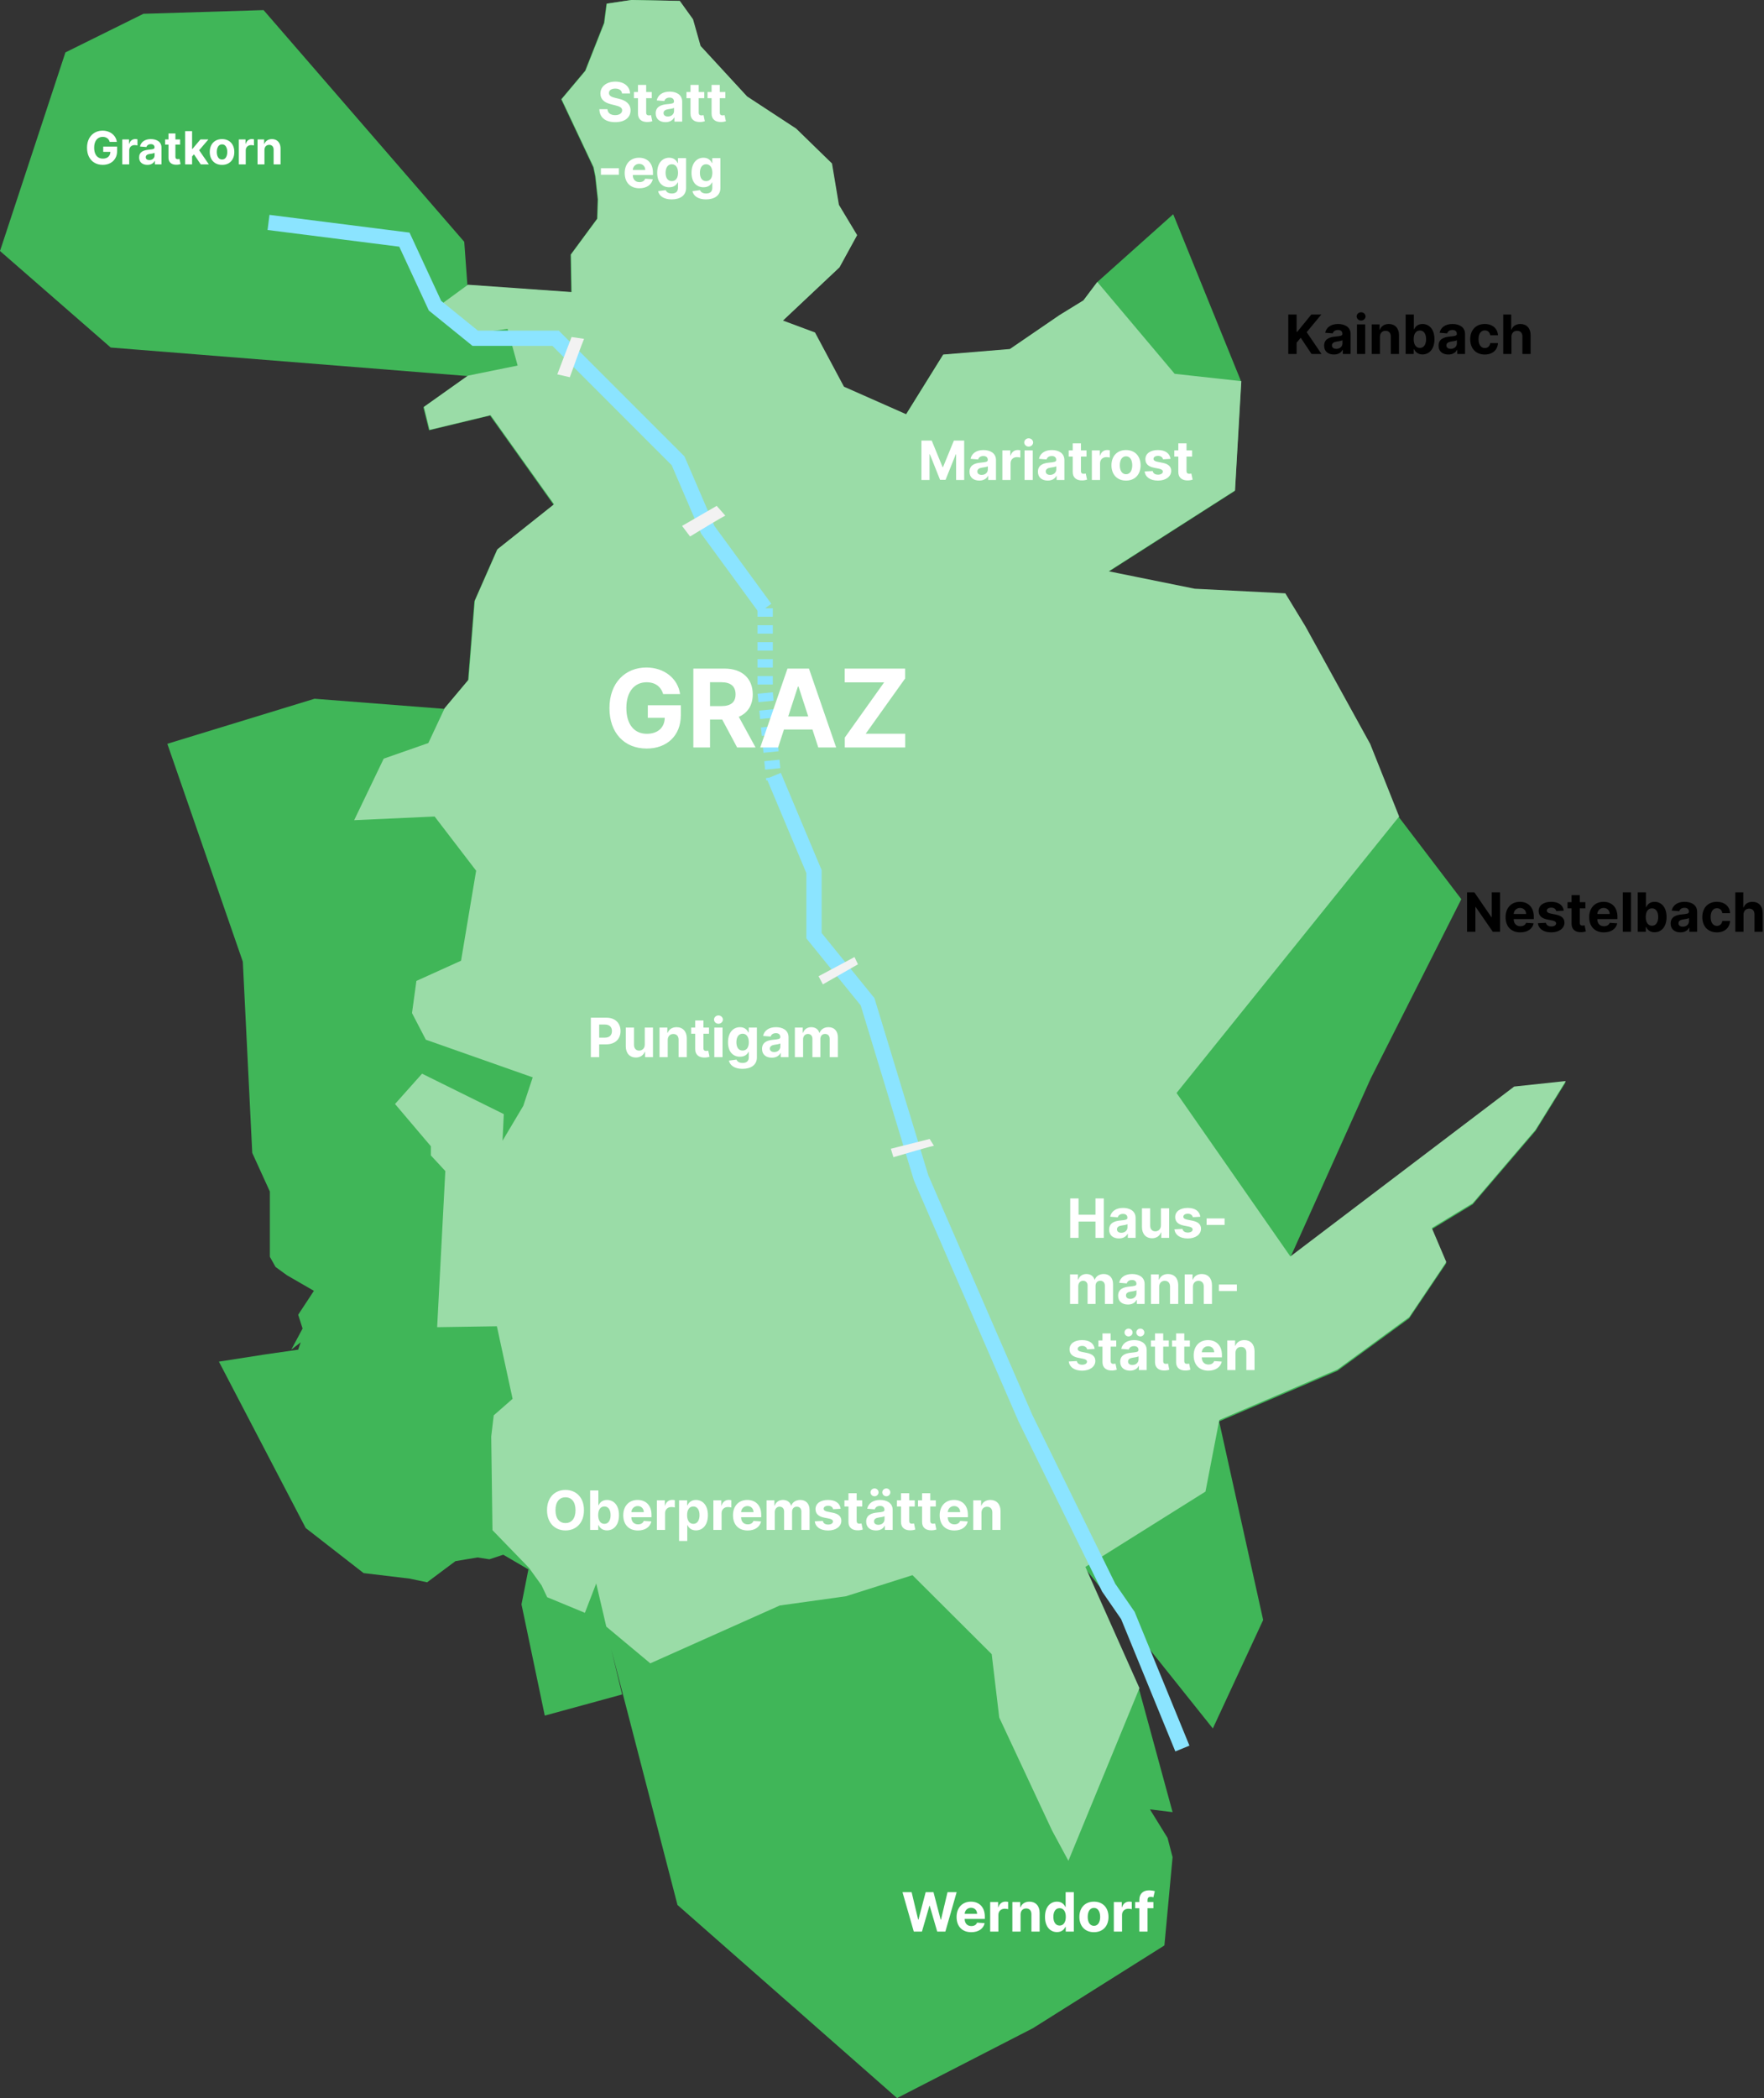 <svg width="1041" height="1238" viewBox="0 0 1041 1238" fill="none" xmlns="http://www.w3.org/2000/svg">
<rect x="0" y="0" width="1041" height="1238" fill="#333333" stroke="none"/>
<path d="M529.378 1238L609.566 1196.77L687.152 1147.94L691.979 1095.86L689.01 1084.47L678.615 1067.65L691.979 1069.28L672.304 997.127L640.379 925.518L715.738 1019.91L745.436 955.898L719.45 838.716L789.242 808.877L831.563 777.956L853.467 745.405L844.927 725.333L869.058 710.684L906.181 667.284L924 638.531L893.558 641.786L761.399 742.15L808.918 636.361L862.376 530.573L825.624 482.289L808.547 439.431L770.311 369.99L758.431 350.46L704.973 347.747L654.114 337.439L728.73 289.7L732.444 225.141L692.35 126.405L647.43 166.55L639.264 177.401L625.157 186.081L595.83 206.153L556.48 209.408L534.576 244.671L497.824 228.396L480.746 196.389L461.813 189.336L495.225 157.87L505.621 138.883L494.853 120.98L490.77 96.568L469.61 75.952L440.655 56.964L413.181 27.125L408.727 11.394L400.932 0.543L372.347 0L357.868 2.17L356.384 13.563L345.247 41.774L331.14 58.592L350.073 98.737L351.186 104.162L352.672 117.725L352.301 129.117L336.707 150.275L337.079 172.518L275.827 168.177L273.969 142.679L155.545 5.968L84.64 8.139L38.608 30.923L0 148.105L65.335 205.069L275.827 221.887L249.84 240.332L253.18 253.894L289.191 245.214L326.686 297.837L293.274 324.419L279.91 354.8L276.196 401.456L262.091 418.274L185.617 412.305L98.747 438.889L143.296 567.463L148.863 680.304L159.259 703.09V741.607L162.598 747.575L169.283 752.458L185.245 761.68L175.965 775.785L178.564 783.922L171.879 796.401L177.449 792.06L175.965 796.401L157.031 799.113L129.189 803.454L180.419 901.647L214.572 928.229L241.672 931.484L252.067 933.655L268.773 921.177L281.765 919.006L288.819 920.092L296.987 917.379L311.835 926.059L307.752 946.674L321.488 1012.32L367.149 999.841L351.558 935.282L357.496 960.78L399.818 1124.07L529.378 1238Z" fill="#40B658"/>
<path d="M64.727 83.711C64.593 83.244 64.404 82.832 64.162 82.474C63.919 82.11 63.621 81.803 63.27 81.554C62.925 81.298 62.528 81.103 62.081 80.969C61.64 80.835 61.151 80.767 60.614 80.767C59.61 80.767 58.728 81.017 57.968 81.515C57.213 82.014 56.625 82.739 56.203 83.692C55.782 84.638 55.571 85.795 55.571 87.163C55.571 88.531 55.778 89.694 56.194 90.653C56.609 91.612 57.197 92.343 57.958 92.848C58.719 93.347 59.617 93.596 60.652 93.596C61.592 93.596 62.394 93.43 63.059 93.098C63.73 92.759 64.242 92.283 64.593 91.669C64.951 91.055 65.13 90.33 65.13 89.493L65.974 89.617H60.911V86.492H69.128V88.965C69.128 90.691 68.764 92.174 68.035 93.414C67.306 94.648 66.303 95.6 65.025 96.271C63.746 96.936 62.282 97.269 60.633 97.269C58.792 97.269 57.175 96.863 55.782 96.051C54.388 95.233 53.301 94.072 52.522 92.57C51.748 91.062 51.361 89.272 51.361 87.201C51.361 85.609 51.592 84.19 52.052 82.944C52.519 81.691 53.17 80.63 54.008 79.761C54.845 78.891 55.82 78.23 56.932 77.776C58.044 77.322 59.249 77.095 60.547 77.095C61.659 77.095 62.695 77.258 63.653 77.584C64.612 77.904 65.462 78.358 66.204 78.946C66.952 79.534 67.562 80.234 68.035 81.046C68.508 81.851 68.812 82.739 68.946 83.711H64.727ZM72.17 97V82.273H76.13V84.842H76.283C76.552 83.928 77.002 83.238 77.635 82.771C78.268 82.298 78.997 82.062 79.821 82.062C80.026 82.062 80.246 82.075 80.483 82.1C80.719 82.126 80.927 82.161 81.106 82.206V85.83C80.914 85.772 80.649 85.721 80.31 85.677C79.972 85.632 79.662 85.609 79.38 85.609C78.779 85.609 78.243 85.74 77.769 86.002C77.303 86.258 76.932 86.616 76.657 87.076C76.389 87.537 76.254 88.067 76.254 88.668V97H72.17ZM86.996 97.278C86.056 97.278 85.219 97.115 84.484 96.789C83.748 96.457 83.167 95.968 82.739 95.322C82.317 94.67 82.106 93.858 82.106 92.887C82.106 92.069 82.256 91.381 82.556 90.825C82.857 90.269 83.266 89.822 83.784 89.483C84.301 89.144 84.889 88.888 85.548 88.716C86.213 88.543 86.909 88.422 87.638 88.352C88.495 88.262 89.185 88.179 89.709 88.102C90.233 88.019 90.614 87.898 90.85 87.738C91.087 87.578 91.205 87.342 91.205 87.028V86.971C91.205 86.364 91.013 85.894 90.629 85.561C90.252 85.229 89.715 85.063 89.019 85.063C88.284 85.063 87.699 85.226 87.264 85.552C86.829 85.871 86.542 86.274 86.401 86.76L82.623 86.453C82.815 85.558 83.192 84.785 83.755 84.133C84.317 83.474 85.043 82.969 85.931 82.618C86.826 82.26 87.862 82.081 89.038 82.081C89.856 82.081 90.639 82.177 91.387 82.369C92.141 82.56 92.809 82.858 93.391 83.26C93.979 83.663 94.442 84.181 94.781 84.814C95.12 85.44 95.289 86.191 95.289 87.067V97H91.416V94.958H91.301C91.064 95.418 90.748 95.824 90.351 96.175C89.955 96.521 89.479 96.792 88.923 96.99C88.367 97.182 87.724 97.278 86.996 97.278ZM88.165 94.459C88.766 94.459 89.297 94.341 89.757 94.104C90.217 93.862 90.578 93.535 90.84 93.126C91.103 92.717 91.234 92.254 91.234 91.736V90.173C91.106 90.256 90.93 90.333 90.706 90.403C90.489 90.467 90.243 90.528 89.968 90.586C89.693 90.637 89.418 90.685 89.143 90.729C88.868 90.768 88.619 90.803 88.395 90.835C87.916 90.905 87.497 91.017 87.139 91.171C86.781 91.324 86.503 91.532 86.305 91.794C86.107 92.049 86.008 92.369 86.008 92.752C86.008 93.309 86.209 93.734 86.612 94.028C87.021 94.315 87.539 94.459 88.165 94.459ZM106.292 82.273V85.341H97.423V82.273H106.292ZM99.436 78.744H103.521V92.474C103.521 92.852 103.578 93.146 103.693 93.356C103.808 93.561 103.968 93.705 104.173 93.788C104.384 93.871 104.626 93.913 104.901 93.913C105.093 93.913 105.285 93.897 105.477 93.865C105.668 93.826 105.815 93.798 105.918 93.778L106.56 96.818C106.355 96.882 106.068 96.955 105.697 97.038C105.326 97.128 104.876 97.182 104.345 97.201C103.361 97.24 102.498 97.109 101.756 96.808C101.021 96.508 100.449 96.041 100.04 95.408C99.631 94.776 99.43 93.977 99.436 93.011V78.744ZM112.97 92.762L112.979 87.863H113.574L118.291 82.273H122.98L116.642 89.675H115.673L112.97 92.762ZM109.269 97V77.364H113.353V97H109.269ZM118.473 97L114.139 90.586L116.862 87.7L123.258 97H118.473ZM131.031 97.288C129.542 97.288 128.254 96.971 127.167 96.338C126.087 95.699 125.253 94.811 124.665 93.673C124.077 92.529 123.783 91.202 123.783 89.694C123.783 88.173 124.077 86.843 124.665 85.705C125.253 84.561 126.087 83.673 127.167 83.04C128.254 82.401 129.542 82.081 131.031 82.081C132.521 82.081 133.805 82.401 134.886 83.04C135.972 83.673 136.81 84.561 137.398 85.705C137.986 86.843 138.28 88.173 138.28 89.694C138.28 91.202 137.986 92.529 137.398 93.673C136.81 94.811 135.972 95.699 134.886 96.338C133.805 96.971 132.521 97.288 131.031 97.288ZM131.05 94.124C131.728 94.124 132.294 93.932 132.747 93.548C133.201 93.158 133.543 92.628 133.773 91.957C134.01 91.285 134.128 90.522 134.128 89.665C134.128 88.809 134.01 88.045 133.773 87.374C133.543 86.702 133.201 86.172 132.747 85.782C132.294 85.392 131.728 85.197 131.05 85.197C130.366 85.197 129.791 85.392 129.324 85.782C128.864 86.172 128.516 86.702 128.279 87.374C128.049 88.045 127.934 88.809 127.934 89.665C127.934 90.522 128.049 91.285 128.279 91.957C128.516 92.628 128.864 93.158 129.324 93.548C129.791 93.932 130.366 94.124 131.05 94.124ZM140.936 97V82.273H144.896V84.842H145.049C145.317 83.928 145.768 83.238 146.401 82.771C147.034 82.298 147.762 82.062 148.587 82.062C148.791 82.062 149.012 82.075 149.248 82.1C149.485 82.126 149.693 82.161 149.872 82.206V85.83C149.68 85.772 149.415 85.721 149.076 85.677C148.737 85.632 148.427 85.609 148.146 85.609C147.545 85.609 147.008 85.74 146.535 86.002C146.068 86.258 145.698 86.616 145.423 87.076C145.154 87.537 145.02 88.067 145.02 88.668V97H140.936ZM156.068 88.486V97H151.983V82.273H155.876V84.871H156.049C156.375 84.015 156.921 83.337 157.688 82.838C158.455 82.334 159.385 82.081 160.479 82.081C161.501 82.081 162.393 82.305 163.154 82.752C163.914 83.2 164.506 83.839 164.927 84.67C165.349 85.494 165.56 86.479 165.56 87.623V97H161.476V88.352C161.482 87.45 161.252 86.747 160.785 86.242C160.319 85.731 159.676 85.475 158.858 85.475C158.308 85.475 157.823 85.593 157.401 85.83C156.985 86.066 156.659 86.412 156.423 86.865C156.193 87.313 156.074 87.853 156.068 88.486Z" fill="white"/>
<path d="M460.195 947.337L499.154 941.917L538.487 929.453L585.237 976.06L589.689 1013.46L620.858 1080.12L630.505 1098L672.433 996.112L640.524 924.576L711.393 880.135L719.555 837.863L789.311 808.054L831.61 777.164L853.503 744.646L844.968 724.594L869.086 709.961L906.191 666.605L924 637.881L893.574 641.133L761.483 741.395L694.324 644.927L825.675 481.798L808.606 438.983L770.39 369.613L758.516 350.104L705.086 347.393L654.253 337.096L728.831 289.405L732.542 224.912L693.212 220.576L647.572 166.38L639.41 177.22L625.31 185.892L595.999 205.944L556.668 209.195L534.775 244.422L498.042 228.164L480.974 196.189L462.05 189.143L495.445 157.709L505.835 138.742L495.073 120.856L490.992 96.469L469.843 75.875L440.902 56.906L413.443 27.098L408.991 11.382L401.2 0.542L372.629 0L358.158 2.168L356.675 13.549L345.544 41.731L331.444 58.532L350.368 98.636L351.48 104.056L352.965 117.605L352.594 128.985L337.008 150.122L337.38 172.343L276.159 168.006L259.833 179.929L277.271 197.272L299.535 194.021L305.471 215.698L276.159 221.661L250.185 240.087L253.523 253.636L289.516 244.964L326.992 297.534L293.597 324.089L280.24 354.439L276.528 401.048L262.43 417.848L252.783 438.443L226.438 447.655L209 483.966L256.492 481.798L280.983 513.773L272.076 566.885L245.733 578.808L243.135 597.777L251.297 613.493L314.375 635.713L308.811 652.513L296.566 673.108L297.309 657.391L249.071 633.545L233.116 651.43L254.266 676.36V681.779L262.8 690.992L257.976 783.125L293.225 782.582L302.502 825.397L291.371 835.152L289.887 847.617L290.628 902.896L312.149 925.116L319.57 935.414L322.908 942.459L345.172 951.673L351.851 934.33L357.787 959.802L383.76 981.48L460.195 947.337Z" fill="#9ADCA7"/>
<path d="M456.641 457.774L480.361 514.268V552.119L511.981 591.1L543.601 695.049L605.161 836.848L654.291 936.842L665.591 953.226L697.771 1031.75" stroke="#8BE4FF" stroke-width="9"/>
<path d="M158.461 131.242L238.651 141.41L256.721 180.391L280.441 199.599H327.881L400.161 271.911L417.671 312.587L451.551 358.912" stroke="#8BE4FF" stroke-width="9"/>
<path d="M451.551 358.912V408.627L456.641 460.036" stroke="#8BE4FF" stroke-width="9" stroke-dasharray="5 5"/>
<path d="M885.222 526.543H880.332V541.18H880.122L870.082 526.543H865.762V549.816H870.682V535.168H870.852L880.972 549.816H885.222V526.543ZM897.152 550.157C901.472 550.157 904.382 548.055 905.062 544.816L900.582 544.521C900.102 545.85 898.852 546.543 897.232 546.543C894.812 546.543 893.282 544.941 893.282 542.339V542.328H905.162V540.998C905.162 535.066 901.572 532.134 896.962 532.134C891.822 532.134 888.492 535.782 888.492 541.168C888.492 546.703 891.782 550.157 897.152 550.157ZM893.282 539.328C893.382 537.339 894.892 535.748 897.042 535.748C899.142 535.748 900.602 537.248 900.612 539.328H893.282ZM922.852 537.339C922.412 534.123 919.822 532.134 915.412 532.134C910.952 532.134 908.002 534.203 908.022 537.566C908.002 540.18 909.652 541.873 913.062 542.555L916.082 543.157C917.612 543.464 918.302 544.021 918.322 544.896C918.302 545.93 917.172 546.668 915.482 546.668C913.752 546.668 912.612 545.93 912.312 544.509L907.552 544.759C908.002 548.1 910.852 550.157 915.472 550.157C919.992 550.157 923.232 547.85 923.242 544.407C923.232 541.884 921.582 540.373 918.202 539.68L915.042 539.043C913.412 538.691 912.812 538.134 912.822 537.293C912.812 536.248 913.992 535.566 915.492 535.566C917.172 535.566 918.172 536.487 918.412 537.612L922.852 537.339ZM935.582 532.362H932.292V528.18H927.452V532.362H925.062V535.998H927.452V545.089C927.432 548.509 929.762 550.203 933.272 550.055C934.522 550.009 935.402 549.759 935.892 549.6L935.132 545.998C934.892 546.043 934.382 546.157 933.932 546.157C932.962 546.157 932.292 545.793 932.292 544.453V535.998H935.582V532.362ZM946.502 550.157C950.812 550.157 953.722 548.055 954.402 544.816L949.932 544.521C949.442 545.85 948.192 546.543 946.582 546.543C944.152 546.543 942.622 544.941 942.622 542.339V542.328H954.512V540.998C954.512 535.066 950.922 532.134 946.302 532.134C941.172 532.134 937.842 535.782 937.842 541.168C937.842 546.703 941.122 550.157 946.502 550.157ZM942.622 539.328C942.722 537.339 944.232 535.748 946.382 535.748C948.482 535.748 949.942 537.248 949.952 539.328H942.622ZM962.512 526.543H957.672V549.816H962.512V526.543ZM966.482 549.816H971.252V547.021H971.462C972.132 548.475 973.602 550.1 976.422 550.1C980.402 550.1 983.502 546.953 983.502 541.112C983.502 535.112 980.262 532.134 976.432 532.134C973.512 532.134 972.112 533.873 971.462 535.293H971.322V526.543H966.482V549.816ZM971.212 541.089C971.212 537.975 972.532 535.987 974.882 535.987C977.282 535.987 978.562 538.066 978.562 541.089C978.562 544.134 977.262 546.248 974.882 546.248C972.562 546.248 971.212 544.203 971.212 541.089ZM991.712 550.146C994.292 550.146 995.962 549.021 996.812 547.396H996.942V549.816H1001.54V538.043C1001.54 533.884 998.012 532.134 994.132 532.134C989.942 532.134 987.192 534.134 986.522 537.316L991.002 537.68C991.332 536.521 992.372 535.668 994.102 535.668C995.752 535.668 996.692 536.498 996.692 537.93V537.998C996.692 539.123 995.502 539.271 992.472 539.566C989.012 539.884 985.912 541.043 985.912 544.941C985.912 548.396 988.382 550.146 991.712 550.146ZM993.092 546.805C991.602 546.805 990.542 546.112 990.542 544.782C990.542 543.418 991.662 542.748 993.372 542.509C994.422 542.362 996.152 542.112 996.732 541.725V543.578C996.732 545.407 995.222 546.805 993.092 546.805ZM1013.18 550.157C1017.83 550.157 1020.75 547.43 1020.97 543.418H1016.4C1016.12 545.282 1014.89 546.328 1013.23 546.328C1010.97 546.328 1009.51 544.43 1009.51 541.089C1009.51 537.793 1010.98 535.907 1013.23 535.907C1015.01 535.907 1016.14 537.078 1016.4 538.816H1020.97C1020.77 534.782 1017.71 532.134 1013.15 532.134C1007.86 532.134 1004.59 535.805 1004.59 541.157C1004.59 546.464 1007.8 550.157 1013.18 550.157ZM1028.91 539.725C1028.92 537.475 1030.3 536.157 1032.28 536.157C1034.24 536.157 1035.4 537.418 1035.39 539.566V549.816H1040.23V538.703C1040.24 534.612 1037.83 532.134 1034.2 532.134C1031.55 532.134 1029.78 533.384 1028.98 535.441H1028.78V526.543H1024.07V549.816H1028.91V539.725Z" fill="black"/>
<path d="M760.262 208.857H765.182V202.244L767.602 199.289L773.982 208.857H779.862L771.122 196.005L779.762 185.585H773.862L765.492 195.846H765.182V185.585H760.262V208.857ZM787.212 209.187C789.792 209.187 791.462 208.062 792.312 206.437H792.452V208.857H797.042V197.085C797.042 192.925 793.522 191.175 789.632 191.175C785.452 191.175 782.702 193.175 782.032 196.357L786.512 196.721C786.832 195.562 787.872 194.71 789.612 194.71C791.262 194.71 792.202 195.539 792.202 196.971V197.039C792.202 198.164 791.012 198.312 787.972 198.607C784.522 198.925 781.412 200.085 781.412 203.982C781.412 207.437 783.882 209.187 787.212 209.187ZM788.602 205.846C787.112 205.846 786.042 205.153 786.042 203.823C786.042 202.46 787.162 201.789 788.872 201.55C789.932 201.403 791.652 201.153 792.232 200.766V202.619C792.232 204.448 790.722 205.846 788.602 205.846ZM800.802 208.857H805.642V191.403H800.802V208.857ZM803.232 189.153C804.672 189.153 805.852 188.05 805.852 186.698C805.852 185.357 804.672 184.255 803.232 184.255C801.802 184.255 800.612 185.357 800.612 186.698C800.612 188.05 801.802 189.153 803.232 189.153ZM814.352 198.766C814.372 196.516 815.712 195.198 817.662 195.198C819.602 195.198 820.782 196.471 820.762 198.607V208.857H825.602V197.744C825.602 193.675 823.222 191.175 819.582 191.175C816.992 191.175 815.122 192.448 814.332 194.482H814.132V191.403H809.512V208.857H814.352V198.766ZM829.512 208.857H834.282V206.062H834.502C835.172 207.516 836.642 209.141 839.452 209.141C843.432 209.141 846.532 205.994 846.532 200.153C846.532 194.153 843.302 191.175 839.472 191.175C836.552 191.175 835.152 192.914 834.502 194.335H834.352V185.585H829.512V208.857ZM834.252 200.13C834.252 197.016 835.572 195.028 837.922 195.028C840.322 195.028 841.592 197.107 841.592 200.13C841.592 203.175 840.302 205.289 837.922 205.289C835.592 205.289 834.252 203.244 834.252 200.13ZM854.742 209.187C857.322 209.187 858.992 208.062 859.842 206.437H859.982V208.857H864.572V197.085C864.572 192.925 861.052 191.175 857.162 191.175C852.982 191.175 850.232 193.175 849.562 196.357L854.042 196.721C854.372 195.562 855.402 194.71 857.142 194.71C858.792 194.71 859.732 195.539 859.732 196.971V197.039C859.732 198.164 858.542 198.312 855.502 198.607C852.052 198.925 848.952 200.085 848.952 203.982C848.952 207.437 851.412 209.187 854.742 209.187ZM856.132 205.846C854.642 205.846 853.572 205.153 853.572 203.823C853.572 202.46 854.702 201.789 856.402 201.55C857.462 201.403 859.182 201.153 859.762 200.766V202.619C859.762 204.448 858.252 205.846 856.132 205.846ZM876.212 209.198C880.862 209.198 883.782 206.471 884.012 202.46H879.442C879.162 204.323 877.932 205.369 876.272 205.369C874.012 205.369 872.542 203.471 872.542 200.13C872.542 196.835 874.022 194.948 876.272 194.948C878.042 194.948 879.182 196.119 879.442 197.857H884.012C883.802 193.823 880.752 191.175 876.192 191.175C870.892 191.175 867.622 194.846 867.622 200.198C867.622 205.505 870.842 209.198 876.212 209.198ZM891.952 198.766C891.962 196.516 893.332 195.198 895.312 195.198C897.282 195.198 898.442 196.46 898.432 198.607V208.857H903.272V197.744C903.282 193.653 900.872 191.175 897.232 191.175C894.582 191.175 892.812 192.425 892.022 194.482H891.812V185.585H887.112V208.857H891.952V198.766Z" fill="black"/>
<path d="M367.081 55.171H371.801C371.731 51.023 368.321 48.159 363.141 48.159C358.041 48.159 354.301 50.977 354.321 55.205C354.311 58.636 356.731 60.602 360.661 61.546L363.191 62.182C365.731 62.796 367.141 63.523 367.151 65.091C367.141 66.796 365.521 67.955 363.021 67.955C360.471 67.955 358.631 66.773 358.471 64.443H353.711C353.831 69.478 357.431 72.08 363.081 72.08C368.761 72.08 372.101 69.364 372.121 65.103C372.101 61.227 369.181 59.171 365.141 58.261L363.051 57.761C361.021 57.296 359.331 56.546 359.371 54.875C359.371 53.375 360.691 52.273 363.101 52.273C365.461 52.273 366.901 53.341 367.081 55.171ZM384.621 54.296H381.331V50.114H376.491V54.296H374.111V57.932H376.491V67.023C376.471 70.443 378.801 72.137 382.311 71.989C383.561 71.943 384.451 71.693 384.941 71.534L384.181 67.932C383.941 67.978 383.431 68.091 382.971 68.091C382.001 68.091 381.331 67.728 381.331 66.387V57.932H384.621V54.296ZM392.751 72.08C395.331 72.08 397.001 70.955 397.851 69.33H397.991V71.75H402.581V59.977C402.581 55.818 399.061 54.068 395.171 54.068C390.991 54.068 388.241 56.068 387.571 59.25L392.041 59.614C392.371 58.455 393.411 57.602 395.151 57.602C396.791 57.602 397.741 58.432 397.741 59.864V59.932C397.741 61.057 396.541 61.205 393.511 61.5C390.061 61.818 386.951 62.977 386.951 66.875C386.951 70.33 389.421 72.08 392.751 72.08ZM394.141 68.739C392.651 68.739 391.581 68.046 391.581 66.716C391.581 65.353 392.701 64.682 394.411 64.443C395.461 64.296 397.191 64.046 397.771 63.659V65.512C397.771 67.341 396.261 68.739 394.141 68.739ZM415.621 54.296H412.331V50.114H407.491V54.296H405.111V57.932H407.491V67.023C407.471 70.443 409.801 72.137 413.311 71.989C414.561 71.943 415.451 71.693 415.941 71.534L415.181 67.932C414.941 67.978 414.431 68.091 413.971 68.091C413.001 68.091 412.331 67.728 412.331 66.387V57.932H415.621V54.296ZM428.061 54.296H424.771V50.114H419.931V54.296H417.541V57.932H419.931V67.023C419.911 70.443 422.241 72.137 425.751 71.989C427.001 71.943 427.891 71.693 428.371 71.534L427.611 67.932C427.371 67.978 426.861 68.091 426.411 68.091C425.441 68.091 424.771 67.728 424.771 66.387V57.932H428.061V54.296ZM365.241 99.273H354.631V103.114H365.241V99.273ZM377.321 111.091C381.641 111.091 384.551 108.989 385.231 105.75L380.751 105.455C380.261 106.784 379.011 107.478 377.401 107.478C374.981 107.478 373.441 105.875 373.441 103.273V103.262H385.331V101.932C385.331 96 381.741 93.068 377.131 93.068C371.991 93.068 368.661 96.716 368.661 102.103C368.661 107.637 371.941 111.091 377.321 111.091ZM373.441 100.262C373.551 98.273 375.061 96.682 377.211 96.682C379.311 96.682 380.761 98.182 380.771 100.262H373.441ZM396.351 117.659C401.341 117.659 404.891 115.387 404.891 110.921V93.296H400.081V96.228H399.901C399.251 94.807 397.831 93.068 394.911 93.068C391.081 93.068 387.841 96.046 387.841 101.989C387.841 107.796 390.991 110.5 394.921 110.5C397.711 110.5 399.261 109.103 399.901 107.659H400.101V110.853C400.101 113.25 398.571 114.182 396.471 114.182C394.331 114.182 393.251 113.25 392.851 112.193L388.381 112.796C388.961 115.546 391.651 117.659 396.351 117.659ZM396.461 106.864C394.081 106.864 392.791 104.978 392.791 101.966C392.791 99 394.061 96.921 396.461 96.921C398.811 96.921 400.131 98.909 400.131 101.966C400.131 105.046 398.791 106.864 396.461 106.864ZM416.601 117.659C421.591 117.659 425.141 115.387 425.141 110.921V93.296H420.331V96.228H420.151C419.501 94.807 418.081 93.068 415.161 93.068C411.331 93.068 408.091 96.046 408.091 101.989C408.091 107.796 411.241 110.5 415.171 110.5C417.961 110.5 419.511 109.103 420.151 107.659H420.351V110.853C420.351 113.25 418.821 114.182 416.721 114.182C414.581 114.182 413.501 113.25 413.101 112.193L408.631 112.796C409.211 115.546 411.901 117.659 416.601 117.659ZM416.711 106.864C414.331 106.864 413.041 104.978 413.041 101.966C413.041 99 414.311 96.921 416.711 96.921C419.061 96.921 420.381 98.909 420.381 101.966C420.381 105.046 419.041 106.864 416.711 106.864Z" fill="white"/>
<path d="M543.77 259.966V283.239H548.55V268.034H548.74L554.76 283.125H558.01L564.03 268.091H564.229V283.239H569V259.966H562.93L556.52 275.602H556.25L549.839 259.966H543.77ZM577.939 283.568C580.519 283.568 582.19 282.443 583.04 280.818H583.18V283.239H587.77V271.466C587.77 267.307 584.249 265.557 580.359 265.557C576.179 265.557 573.43 267.557 572.76 270.739L577.24 271.102C577.57 269.943 578.599 269.091 580.339 269.091C581.989 269.091 582.93 269.92 582.93 271.352V271.42C582.93 272.545 581.739 272.693 578.699 272.989C575.249 273.307 572.14 274.466 572.14 278.364C572.14 281.818 574.609 283.568 577.939 283.568ZM579.329 280.227C577.839 280.227 576.77 279.534 576.77 278.204C576.77 276.841 577.889 276.17 579.599 275.932C580.659 275.784 582.379 275.534 582.959 275.148V277C582.959 278.829 581.449 280.227 579.329 280.227ZM591.53 283.239H596.37V273.364C596.37 271.216 597.929 269.739 600.069 269.739C600.739 269.739 601.66 269.852 602.12 270V265.704C601.68 265.602 601.079 265.534 600.589 265.534C598.639 265.534 597.04 266.67 596.4 268.829H596.219V265.784H591.53V283.239ZM604.62 283.239H609.459V265.784H604.62V283.239ZM607.05 263.534C608.49 263.534 609.68 262.432 609.68 261.079C609.68 259.739 608.49 258.636 607.05 258.636C605.62 258.636 604.439 259.739 604.439 261.079C604.439 262.432 605.62 263.534 607.05 263.534ZM618.319 283.568C620.889 283.568 622.57 282.443 623.42 280.818H623.55V283.239H628.14V271.466C628.14 267.307 624.619 265.557 620.74 265.557C616.549 265.557 613.8 267.557 613.13 270.739L617.609 271.102C617.939 269.943 618.969 269.091 620.709 269.091C622.359 269.091 623.3 269.92 623.3 271.352V271.42C623.3 272.545 622.109 272.693 619.079 272.989C615.619 273.307 612.52 274.466 612.52 278.364C612.52 281.818 614.989 283.568 618.319 283.568ZM619.699 280.227C618.209 280.227 617.14 279.534 617.14 278.204C617.14 276.841 618.269 276.17 619.969 275.932C621.029 275.784 622.759 275.534 623.339 275.148V277C623.339 278.829 621.829 280.227 619.699 280.227ZM641.18 265.784H637.9V261.602H633.06V265.784H630.67V269.42H633.06V278.511C633.04 281.932 635.37 283.625 638.88 283.477C640.13 283.432 641.01 283.182 641.5 283.023L640.74 279.42C640.5 279.466 639.99 279.579 639.54 279.579C638.57 279.579 637.9 279.216 637.9 277.875V269.42H641.18V265.784ZM644.339 283.239H649.18V273.364C649.18 271.216 650.75 269.739 652.88 269.739C653.55 269.739 654.47 269.852 654.93 270V265.704C654.5 265.602 653.89 265.534 653.41 265.534C651.45 265.534 649.849 266.67 649.209 268.829H649.03V265.784H644.339V283.239ZM664.51 283.579C669.8 283.579 673.099 279.954 673.099 274.579C673.099 269.17 669.8 265.557 664.51 265.557C659.21 265.557 655.91 269.17 655.91 274.579C655.91 279.954 659.21 283.579 664.51 283.579ZM664.53 279.829C662.09 279.829 660.839 277.591 660.839 274.545C660.839 271.5 662.09 269.25 664.53 269.25C666.93 269.25 668.18 271.5 668.18 274.545C668.18 277.591 666.93 279.829 664.53 279.829ZM690.77 270.761C690.34 267.545 687.739 265.557 683.339 265.557C678.869 265.557 675.929 267.625 675.939 270.989C675.929 273.602 677.569 275.295 680.979 275.977L684.01 276.579C685.53 276.886 686.219 277.443 686.24 278.318C686.219 279.352 685.1 280.091 683.4 280.091C681.68 280.091 680.529 279.352 680.229 277.932L675.469 278.182C675.929 281.523 678.77 283.579 683.39 283.579C687.91 283.579 691.15 281.273 691.16 277.829C691.15 275.307 689.51 273.795 686.12 273.102L682.959 272.466C681.339 272.114 680.73 271.557 680.74 270.716C680.73 269.67 681.91 268.989 683.41 268.989C685.1 268.989 686.099 269.909 686.339 271.034L690.77 270.761ZM703.5 265.784H700.209V261.602H695.37V265.784H692.99V269.42H695.37V278.511C695.35 281.932 697.679 283.625 701.189 283.477C702.439 283.432 703.329 283.182 703.819 283.023L703.05 279.42C702.82 279.466 702.299 279.579 701.849 279.579C700.879 279.579 700.209 279.216 700.209 277.875V269.42H703.5V265.784Z" fill="white"/>
<path d="M631.571 730.431H636.491V720.817H646.481V730.431H651.391V707.158H646.481V716.761H636.491V707.158H631.571V730.431ZM660.331 730.761C662.911 730.761 664.581 729.636 665.441 728.011H665.571V730.431H670.161V718.658C670.161 714.499 666.641 712.749 662.761 712.749C658.571 712.749 655.821 714.749 655.151 717.931L659.631 718.295C659.961 717.136 660.991 716.283 662.731 716.283C664.381 716.283 665.321 717.113 665.321 718.545V718.613C665.321 719.738 664.131 719.886 661.101 720.181C657.641 720.499 654.541 721.658 654.541 725.556C654.541 729.011 657.011 730.761 660.331 730.761ZM661.721 727.42C660.231 727.42 659.161 726.726 659.161 725.397C659.161 724.033 660.291 723.363 661.991 723.124C663.051 722.976 664.781 722.726 665.361 722.34V724.192C665.361 726.022 663.851 727.42 661.721 727.42ZM685.111 722.999C685.121 725.34 683.521 726.567 681.781 726.567C679.951 726.567 678.771 725.283 678.761 723.226V712.976H673.921V724.09C673.931 728.17 676.321 730.658 679.831 730.658C682.451 730.658 684.341 729.306 685.121 727.261H685.311V730.431H689.951V712.976H685.111V722.999ZM708.351 717.954C707.921 714.738 705.331 712.749 700.921 712.749C696.451 712.749 693.511 714.817 693.521 718.181C693.511 720.795 695.161 722.488 698.561 723.17L701.591 723.772C703.111 724.079 703.801 724.636 703.831 725.511C703.801 726.545 702.681 727.283 700.991 727.283C699.261 727.283 698.111 726.545 697.811 725.124L693.051 725.374C693.511 728.715 696.351 730.772 700.971 730.772C705.501 730.772 708.741 728.465 708.751 725.022C708.741 722.499 707.091 720.988 703.701 720.295L700.541 719.658C698.921 719.306 698.311 718.749 698.331 717.908C698.311 716.863 699.501 716.181 701.001 716.181C702.681 716.181 703.681 717.101 703.921 718.226L708.351 717.954ZM722.671 718.954H712.061V722.795H722.671V718.954ZM631.481 769.431H636.321V758.954C636.321 757.022 637.551 755.738 639.161 755.738C640.761 755.738 641.821 756.829 641.821 758.545V769.431H646.521V758.772C646.521 756.965 647.551 755.738 649.311 755.738C650.861 755.738 652.021 756.704 652.021 758.647V769.431H656.851V757.692C656.851 753.908 654.601 751.749 651.351 751.749C648.791 751.749 646.801 753.056 646.081 755.056H645.901C645.351 753.033 643.561 751.749 641.161 751.749C638.811 751.749 637.031 752.999 636.301 755.056H636.101V751.976H631.481V769.431ZM665.651 769.761C668.231 769.761 669.901 768.636 670.751 767.011H670.891V769.431H675.481V757.658C675.481 753.499 671.951 751.749 668.071 751.749C663.891 751.749 661.141 753.749 660.471 756.931L664.941 757.295C665.271 756.136 666.311 755.283 668.051 755.283C669.691 755.283 670.641 756.113 670.641 757.545V757.613C670.641 758.738 669.441 758.886 666.411 759.181C662.951 759.499 659.851 760.658 659.851 764.556C659.851 768.011 662.321 769.761 665.651 769.761ZM667.031 766.42C665.551 766.42 664.481 765.726 664.481 764.397C664.481 763.033 665.601 762.363 667.311 762.124C668.361 761.976 670.091 761.726 670.671 761.34V763.192C670.671 765.022 669.161 766.42 667.031 766.42ZM684.071 759.34C684.081 757.09 685.431 755.772 687.381 755.772C689.321 755.772 690.491 757.045 690.481 759.181V769.431H695.321V758.317C695.321 754.249 692.941 751.749 689.301 751.749C686.711 751.749 684.831 753.022 684.051 755.056H683.851V751.976H679.231V769.431H684.071V759.34ZM703.981 759.34C703.991 757.09 705.331 755.772 707.291 755.772C709.231 755.772 710.401 757.045 710.391 759.181V769.431H715.231V758.317C715.231 754.249 712.841 751.749 709.211 751.749C706.621 751.749 704.741 753.022 703.961 755.056H703.751V751.976H699.141V769.431H703.981V759.34ZM729.921 757.954H719.311V761.795H729.921V757.954ZM646.011 795.954C645.571 792.738 642.981 790.749 638.571 790.749C634.111 790.749 631.161 792.817 631.181 796.181C631.161 798.795 632.811 800.488 636.221 801.17L639.241 801.772C640.771 802.079 641.461 802.636 641.481 803.511C641.461 804.545 640.331 805.283 638.641 805.283C636.911 805.283 635.771 804.545 635.471 803.124L630.711 803.374C631.161 806.715 634.011 808.772 638.631 808.772C643.151 808.772 646.391 806.465 646.401 803.022C646.391 800.499 644.741 798.988 641.361 798.295L638.201 797.658C636.571 797.306 635.971 796.749 635.981 795.908C635.971 794.863 637.151 794.181 638.651 794.181C640.331 794.181 641.331 795.101 641.571 796.226L646.011 795.954ZM658.741 790.976H655.451V786.795H650.611V790.976H648.221V794.613H650.611V803.704C650.591 807.124 652.921 808.817 656.431 808.67C657.681 808.624 658.561 808.374 659.051 808.215L658.291 804.613C658.051 804.658 657.541 804.772 657.091 804.772C656.121 804.772 655.451 804.408 655.451 803.067V794.613H658.741V790.976ZM666.871 808.761C669.451 808.761 671.121 807.636 671.971 806.011H672.101V808.431H676.701V796.658C676.701 792.499 673.171 790.749 669.291 790.749C665.101 790.749 662.351 792.749 661.681 795.931L666.161 796.295C666.491 795.136 667.531 794.283 669.261 794.283C670.911 794.283 671.851 795.113 671.851 796.545V796.613C671.851 797.738 670.661 797.886 667.631 798.181C664.171 798.499 661.071 799.658 661.071 803.556C661.071 807.011 663.541 808.761 666.871 808.761ZM668.251 805.42C666.761 805.42 665.701 804.726 665.701 803.397C665.701 802.033 666.821 801.363 668.531 801.124C669.581 800.976 671.311 800.726 671.891 800.34V802.192C671.891 804.022 670.381 805.42 668.251 805.42ZM666.001 788.59C667.321 788.59 668.371 787.533 668.371 786.272C668.371 784.988 667.321 783.965 666.001 783.965C664.701 783.965 663.621 784.988 663.621 786.272C663.621 787.533 664.701 788.59 666.001 788.59ZM672.961 788.59C674.281 788.59 675.321 787.533 675.321 786.272C675.321 784.988 674.281 783.965 672.961 783.965C671.651 783.965 670.571 784.988 670.571 786.272C670.571 787.533 671.651 788.59 672.961 788.59ZM689.741 790.976H686.451V786.795H681.611V790.976H679.221V794.613H681.611V803.704C681.591 807.124 683.921 808.817 687.431 808.67C688.681 808.624 689.561 808.374 690.051 808.215L689.291 804.613C689.051 804.658 688.541 804.772 688.091 804.772C687.121 804.772 686.451 804.408 686.451 803.067V794.613H689.741V790.976ZM702.171 790.976H698.891V786.795H694.051V790.976H691.661V794.613H694.051V803.704C694.031 807.124 696.351 808.817 699.871 808.67C701.121 808.624 702.001 808.374 702.491 808.215L701.731 804.613C701.491 804.658 700.981 804.772 700.531 804.772C699.561 804.772 698.891 804.408 698.891 803.067V794.613H702.171V790.976ZM713.091 808.772C717.411 808.772 720.321 806.67 721.001 803.431L716.531 803.136C716.041 804.465 714.791 805.158 713.171 805.158C710.751 805.158 709.221 803.556 709.221 800.954V800.942H721.101V799.613C721.101 793.681 717.511 790.749 712.901 790.749C707.761 790.749 704.431 794.397 704.431 799.783C704.431 805.317 707.721 808.772 713.091 808.772ZM709.221 797.942C709.321 795.954 710.831 794.363 712.981 794.363C715.081 794.363 716.541 795.863 716.551 797.942H709.221ZM729.101 798.34C729.121 796.09 730.461 794.772 732.411 794.772C734.351 794.772 735.531 796.045 735.511 798.181V808.431H740.351V797.317C740.351 793.249 737.971 790.749 734.331 790.749C731.741 790.749 729.871 792.022 729.081 794.056H728.881V790.976H724.261V808.431H729.101V798.34Z" fill="white"/>
<path d="M391.35 409.556H401.35C400.07 400.352 391.96 393.875 381.44 393.875C369.14 393.875 359.66 402.738 359.66 417.829C359.66 432.556 368.53 441.693 381.64 441.693C393.39 441.693 401.78 434.261 401.78 422.011V416.147H382.3V423.556H392.3C392.16 429.329 388.23 432.988 381.69 432.988C374.3 432.988 369.64 427.466 369.64 417.738C369.64 408.056 374.48 402.579 381.6 402.579C386.66 402.579 390.1 405.193 391.35 409.556ZM409.17 441.056H419.01V424.556H426.19L435.01 441.056H445.88L435.99 422.966C441.28 420.693 444.22 416.079 444.22 409.716C444.22 400.466 438.1 394.511 427.53 394.511H409.17V441.056ZM419.01 416.647V402.556H425.65C431.33 402.556 434.08 405.079 434.08 409.716C434.08 414.329 431.33 416.647 425.69 416.647H419.01ZM459.19 441.056L462.65 430.443H479.44L482.9 441.056H493.44L477.4 394.511H464.72L448.65 441.056H459.19ZM465.15 422.761L470.88 405.147H471.24L476.97 422.761H465.15ZM498.55 441.056H534.18V432.943H510.89L534.14 400.352V394.511H498.5V402.625H521.77L498.55 435.216V441.056Z" fill="white"/>
<path d="M344.62 891.108C344.62 883.494 339.89 879.153 333.72 879.153C327.52 879.153 322.82 883.494 322.82 891.108C322.82 898.687 327.52 903.062 333.72 903.062C339.89 903.062 344.62 898.721 344.62 891.108ZM339.63 891.108C339.63 896.039 337.29 898.71 333.72 898.71C330.14 898.71 327.81 896.039 327.81 891.108C327.81 886.176 330.14 883.505 333.72 883.505C337.29 883.505 339.63 886.176 339.63 891.108ZM348.26 902.744H353.04V899.948H353.25C353.92 901.403 355.39 903.028 358.21 903.028C362.19 903.028 365.29 899.88 365.29 894.039C365.29 888.039 362.05 885.062 358.22 885.062C355.3 885.062 353.9 886.801 353.25 888.221H353.11V879.471H348.26V902.744ZM353 894.017C353 890.903 354.32 888.914 356.67 888.914C359.07 888.914 360.34 890.994 360.34 894.017C360.34 897.062 359.05 899.176 356.67 899.176C354.34 899.176 353 897.13 353 894.017ZM376.47 903.085C380.79 903.085 383.7 900.983 384.38 897.744L379.9 897.448C379.42 898.778 378.17 899.471 376.55 899.471C374.13 899.471 372.6 897.869 372.6 895.267V895.255H384.48V893.926C384.48 887.994 380.89 885.062 376.28 885.062C371.14 885.062 367.81 888.71 367.81 894.096C367.81 899.63 371.1 903.085 376.47 903.085ZM372.6 892.255C372.7 890.267 374.21 888.676 376.36 888.676C378.46 888.676 379.92 890.176 379.93 892.255H372.6ZM387.64 902.744H392.48V892.869C392.48 890.721 394.05 889.244 396.19 889.244C396.86 889.244 397.78 889.358 398.23 889.505V885.21C397.8 885.108 397.2 885.039 396.71 885.039C394.76 885.039 393.15 886.176 392.52 888.335H392.34V885.289H387.64V902.744ZM400.74 909.289H405.58V899.948H405.73C406.4 901.403 407.86 903.028 410.68 903.028C414.66 903.028 417.76 899.88 417.76 894.039C417.76 888.039 414.52 885.062 410.69 885.062C407.77 885.062 406.37 886.801 405.73 888.221H405.51V885.289H400.74V909.289ZM405.48 894.017C405.48 890.903 406.79 888.914 409.15 888.914C411.54 888.914 412.82 890.994 412.82 894.017C412.82 897.062 411.52 899.176 409.15 899.176C406.82 899.176 405.48 897.13 405.48 894.017ZM420.99 902.744H425.83V892.869C425.83 890.721 427.4 889.244 429.53 889.244C430.2 889.244 431.12 889.358 431.58 889.505V885.21C431.15 885.108 430.54 885.039 430.05 885.039C428.1 885.039 426.5 886.176 425.86 888.335H425.68V885.289H420.99V902.744ZM441.22 903.085C445.54 903.085 448.45 900.983 449.13 897.744L444.65 897.448C444.17 898.778 442.92 899.471 441.3 899.471C438.88 899.471 437.35 897.869 437.35 895.267V895.255H449.23V893.926C449.23 887.994 445.64 885.062 441.03 885.062C435.89 885.062 432.56 888.71 432.56 894.096C432.56 899.63 435.85 903.085 441.22 903.085ZM437.35 892.255C437.45 890.267 438.96 888.676 441.11 888.676C443.21 888.676 444.67 890.176 444.68 892.255H437.35ZM452.39 902.744H457.23V892.267C457.23 890.335 458.46 889.051 460.07 889.051C461.67 889.051 462.73 890.142 462.73 891.858V902.744H467.43V892.085C467.43 890.278 468.46 889.051 470.22 889.051C471.77 889.051 472.93 890.017 472.93 891.96V902.744H477.76V891.005C477.76 887.221 475.51 885.062 472.26 885.062C469.7 885.062 467.71 886.369 467 888.369H466.81C466.26 886.346 464.47 885.062 462.07 885.062C459.72 885.062 457.94 886.312 457.21 888.369H457.01V885.289H452.39V902.744ZM496.1 890.267C495.67 887.051 493.08 885.062 488.67 885.062C484.21 885.062 481.26 887.13 481.27 890.494C481.26 893.108 482.91 894.801 486.32 895.483L489.34 896.085C490.86 896.392 491.56 896.948 491.58 897.823C491.56 898.858 490.43 899.596 488.74 899.596C487.01 899.596 485.86 898.858 485.57 897.437L480.81 897.687C481.26 901.028 484.1 903.085 488.73 903.085C493.25 903.085 496.49 900.778 496.5 897.335C496.49 894.812 494.84 893.301 491.46 892.608L488.3 891.971C486.67 891.619 486.07 891.062 486.08 890.221C486.07 889.176 487.25 888.494 488.75 888.494C490.43 888.494 491.43 889.414 491.67 890.539L496.1 890.267ZM508.83 885.289H505.55V881.108H500.71V885.289H498.32V888.926H500.71V898.017C500.69 901.437 503.01 903.13 506.53 902.983C507.78 902.937 508.66 902.687 509.15 902.528L508.39 898.926C508.15 898.971 507.64 899.085 507.19 899.085C506.22 899.085 505.55 898.721 505.55 897.38V888.926H508.83V885.289ZM516.96 903.073C519.54 903.073 521.21 901.948 522.07 900.323H522.2V902.744H526.79V890.971C526.79 886.812 523.27 885.062 519.38 885.062C515.2 885.062 512.45 887.062 511.78 890.244L516.26 890.608C516.59 889.448 517.62 888.596 519.36 888.596C521.01 888.596 521.95 889.426 521.95 890.858V890.926C521.95 892.051 520.76 892.198 517.73 892.494C514.27 892.812 511.17 893.971 511.17 897.869C511.17 901.323 513.63 903.073 516.96 903.073ZM518.35 899.733C516.86 899.733 515.79 899.039 515.79 897.71C515.79 896.346 516.92 895.676 518.62 895.437C519.68 895.289 521.41 895.039 521.99 894.653V896.505C521.99 898.335 520.48 899.733 518.35 899.733ZM516.1 882.903C517.42 882.903 518.46 881.846 518.46 880.585C518.46 879.301 517.42 878.278 516.1 878.278C514.79 878.278 513.71 879.301 513.71 880.585C513.71 881.846 514.79 882.903 516.1 882.903ZM523.05 882.903C524.37 882.903 525.42 881.846 525.42 880.585C525.42 879.301 524.37 878.278 523.05 878.278C521.75 878.278 520.67 879.301 520.67 880.585C520.67 881.846 521.75 882.903 523.05 882.903ZM539.83 885.289H536.55V881.108H531.71V885.289H529.32V888.926H531.71V898.017C531.69 901.437 534.01 903.13 537.53 902.983C538.78 902.937 539.66 902.687 540.15 902.528L539.39 898.926C539.15 898.971 538.64 899.085 538.19 899.085C537.22 899.085 536.55 898.721 536.55 897.38V888.926H539.83V885.289ZM552.27 885.289H548.99V881.108H544.15V885.289H541.76V888.926H544.15V898.017C544.12 901.437 546.45 903.13 549.96 902.983C551.21 902.937 552.1 902.687 552.59 902.528L551.83 898.926C551.59 898.971 551.08 899.085 550.62 899.085C549.66 899.085 548.99 898.721 548.99 897.38V888.926H552.27V885.289ZM563.19 903.085C567.51 903.085 570.42 900.983 571.1 897.744L566.62 897.448C566.13 898.778 564.88 899.471 563.27 899.471C560.85 899.471 559.32 897.869 559.32 895.267V895.255H571.2V893.926C571.2 887.994 567.61 885.062 563 885.062C557.86 885.062 554.53 888.71 554.53 894.096C554.53 899.63 557.82 903.085 563.19 903.085ZM559.32 892.255C559.42 890.267 560.93 888.676 563.08 888.676C565.18 888.676 566.63 890.176 566.65 892.255H559.32ZM579.2 892.653C579.21 890.403 580.55 889.085 582.51 889.085C584.45 889.085 585.62 890.358 585.61 892.494V902.744H590.45V891.63C590.45 887.562 588.07 885.062 584.43 885.062C581.84 885.062 579.96 886.335 579.18 888.369H578.98V885.289H574.36V902.744H579.2V892.653Z" fill="white"/>
<path d="M348.68 623.782H353.6V616.237H357.73C363.08 616.237 366.2 613.043 366.2 608.396C366.2 603.771 363.14 600.509 357.86 600.509H348.68V623.782ZM353.6 612.293V604.532H356.91C359.75 604.532 361.13 606.078 361.13 608.396C361.13 610.703 359.75 612.293 356.94 612.293H353.6ZM380.5 616.35C380.51 618.691 378.91 619.918 377.17 619.918C375.34 619.918 374.16 618.634 374.14 616.578V606.328H369.3V617.441C369.31 621.521 371.7 624.009 375.21 624.009C377.84 624.009 379.72 622.657 380.51 620.612H380.69V623.782H385.34V606.328H380.5V616.35ZM394.05 613.691C394.06 611.441 395.4 610.123 397.36 610.123C399.3 610.123 400.47 611.396 400.46 613.532V623.782H405.3V612.668C405.3 608.6 402.91 606.1 399.28 606.1C396.69 606.1 394.81 607.373 394.03 609.407H393.82V606.328H389.21V623.782H394.05V613.691ZM418.4 606.328H415.12V602.146H410.27V606.328H407.89V609.964H410.27V619.055C410.25 622.475 412.58 624.168 416.09 624.021C417.34 623.975 418.23 623.725 418.72 623.566L417.96 619.964C417.72 620.009 417.21 620.123 416.75 620.123C415.79 620.123 415.12 619.759 415.12 618.418V609.964H418.4V606.328ZM421.55 623.782H426.39V606.328H421.55V623.782ZM423.98 604.078C425.43 604.078 426.61 602.975 426.61 601.623C426.61 600.282 425.43 599.18 423.98 599.18C422.55 599.18 421.37 600.282 421.37 601.623C421.37 602.975 422.55 604.078 423.98 604.078ZM438.14 630.691C443.12 630.691 446.67 628.418 446.67 623.953V606.328H441.86V609.259H441.68C441.03 607.839 439.61 606.1 436.69 606.1C432.86 606.1 429.62 609.078 429.62 615.021C429.62 620.828 432.77 623.532 436.7 623.532C439.49 623.532 441.04 622.134 441.68 620.691H441.89V623.884C441.89 626.282 440.35 627.214 438.25 627.214C436.11 627.214 435.03 626.282 434.64 625.225L430.16 625.828C430.74 628.578 433.43 630.691 438.14 630.691ZM438.24 619.896C435.86 619.896 434.57 618.009 434.57 614.998C434.57 612.032 435.84 609.953 438.24 609.953C440.59 609.953 441.91 611.941 441.91 614.998C441.91 618.078 440.57 619.896 438.24 619.896ZM455.5 624.112C458.08 624.112 459.75 622.987 460.6 621.362H460.74V623.782H465.33V612.009C465.33 607.85 461.81 606.1 457.92 606.1C453.74 606.1 450.99 608.1 450.32 611.282L454.79 611.646C455.12 610.487 456.16 609.634 457.9 609.634C459.54 609.634 460.49 610.464 460.49 611.896V611.964C460.49 613.089 459.29 613.237 456.26 613.532C452.81 613.85 449.7 615.009 449.7 618.907C449.7 622.362 452.17 624.112 455.5 624.112ZM456.89 620.771C455.4 620.771 454.33 620.078 454.33 618.748C454.33 617.384 455.45 616.714 457.16 616.475C458.21 616.328 459.94 616.078 460.52 615.691V617.543C460.52 619.373 459.01 620.771 456.89 620.771ZM469.08 623.782H473.93V613.305C473.93 611.373 475.15 610.089 476.77 610.089C478.36 610.089 479.43 611.18 479.43 612.896V623.782H484.12V613.123C484.12 611.316 485.15 610.089 486.91 610.089C488.46 610.089 489.62 611.055 489.62 612.998V623.782H494.45V612.043C494.45 608.259 492.2 606.1 488.95 606.1C486.39 606.1 484.4 607.407 483.69 609.407H483.5C482.95 607.384 481.16 606.1 478.77 606.1C476.41 606.1 474.63 607.35 473.9 609.407H473.7V606.328H469.08V623.782Z" fill="white"/>
<path d="M527.241 682.832C534.211 680.748 548.761 676.484 551.151 676.099L548.621 672.065L525.711 677.837L527.241 682.832Z" fill="#F2F2F2"/>
<path d="M485.61 580.84C491.87 577.245 506.31 569.009 506.31 569.009L504.27 564.727L493.67 570.388L483.07 576.05L485.61 580.84Z" fill="#F2F2F2"/>
<path d="M407.232 316.556C413.272 312.88 425.882 305.271 428.022 304.24L422.952 298.499L402.512 310.321L407.232 316.556Z" fill="#F2F2F2"/>
<path d="M336.279 222.581C338.659 215.936 343.669 202.106 344.679 199.952L337.309 198.86L328.879 220.89L336.279 222.581Z" fill="#F2F2F2"/>
<path d="M539.262 1139.78H544.062L548.482 1124.56H548.662L553.092 1139.78H557.892L564.552 1116.51H559.172L555.322 1132.71H555.112L550.882 1116.51H546.272L542.022 1132.68H541.832L537.982 1116.51H532.602L539.262 1139.78ZM573.172 1140.12C577.492 1140.12 580.392 1138.02 581.082 1134.78L576.602 1134.48C576.112 1135.81 574.862 1136.51 573.252 1136.51C570.832 1136.51 569.292 1134.9 569.292 1132.3V1132.29H581.182V1130.96C581.182 1125.03 577.592 1122.1 572.972 1122.1C567.842 1122.1 564.512 1125.75 564.512 1131.13C564.512 1136.67 567.792 1140.12 573.172 1140.12ZM569.292 1129.29C569.392 1127.3 570.912 1125.71 573.052 1125.71C575.162 1125.71 576.612 1127.21 576.622 1129.29H569.292ZM584.342 1139.78H589.182V1129.9C589.182 1127.76 590.752 1126.28 592.882 1126.28C593.552 1126.28 594.472 1126.39 594.932 1126.54V1122.25C594.502 1122.14 593.892 1122.08 593.412 1122.08C591.452 1122.08 589.852 1123.21 589.212 1125.37H589.032V1122.33H584.342V1139.78ZM602.272 1129.69C602.282 1127.44 603.622 1126.12 605.582 1126.12C607.522 1126.12 608.692 1127.39 608.682 1129.53V1139.78H613.522V1128.67C613.522 1124.6 611.142 1122.1 607.502 1122.1C604.912 1122.1 603.032 1123.37 602.252 1125.4H602.052V1122.33H597.432V1139.78H602.272V1129.69ZM623.772 1140.06C626.592 1140.06 628.052 1138.44 628.722 1136.98H628.932V1139.78H633.702V1116.51H628.872V1125.26H628.722C628.082 1123.84 626.682 1122.1 623.762 1122.1C619.932 1122.1 616.692 1125.08 616.692 1131.08C616.692 1136.92 619.792 1140.06 623.772 1140.06ZM625.302 1136.21C622.932 1136.21 621.632 1134.1 621.632 1131.05C621.632 1128.03 622.912 1125.95 625.302 1125.95C627.662 1125.95 628.972 1127.94 628.972 1131.05C628.972 1134.17 627.632 1136.21 625.302 1136.21ZM645.572 1140.12C650.862 1140.12 654.162 1136.5 654.162 1131.12C654.162 1125.71 650.862 1122.1 645.572 1122.1C640.272 1122.1 636.982 1125.71 636.982 1131.12C636.982 1136.5 640.272 1140.12 645.572 1140.12ZM645.592 1136.37C643.152 1136.37 641.902 1134.13 641.902 1131.09C641.902 1128.04 643.152 1125.79 645.592 1125.79C647.992 1125.79 649.242 1128.04 649.242 1131.09C649.242 1134.13 647.992 1136.37 645.592 1136.37ZM657.312 1139.78H662.152V1129.9C662.152 1127.76 663.722 1126.28 665.852 1126.28C666.522 1126.28 667.442 1126.39 667.902 1126.54V1122.25C667.472 1122.14 666.862 1122.08 666.382 1122.08C664.422 1122.08 662.822 1123.21 662.182 1125.37H662.002V1122.33H657.312V1139.78ZM680.662 1122.33H677.202V1121.16C677.202 1119.97 677.672 1119.28 679.092 1119.28C679.672 1119.28 680.262 1119.4 680.652 1119.53L681.502 1115.89C680.902 1115.71 679.572 1115.42 678.082 1115.42C674.802 1115.42 672.362 1117.27 672.362 1121.06V1122.33H669.892V1125.96H672.362V1139.78H677.202V1125.96H680.662V1122.33Z" fill="white"/>
</svg>
